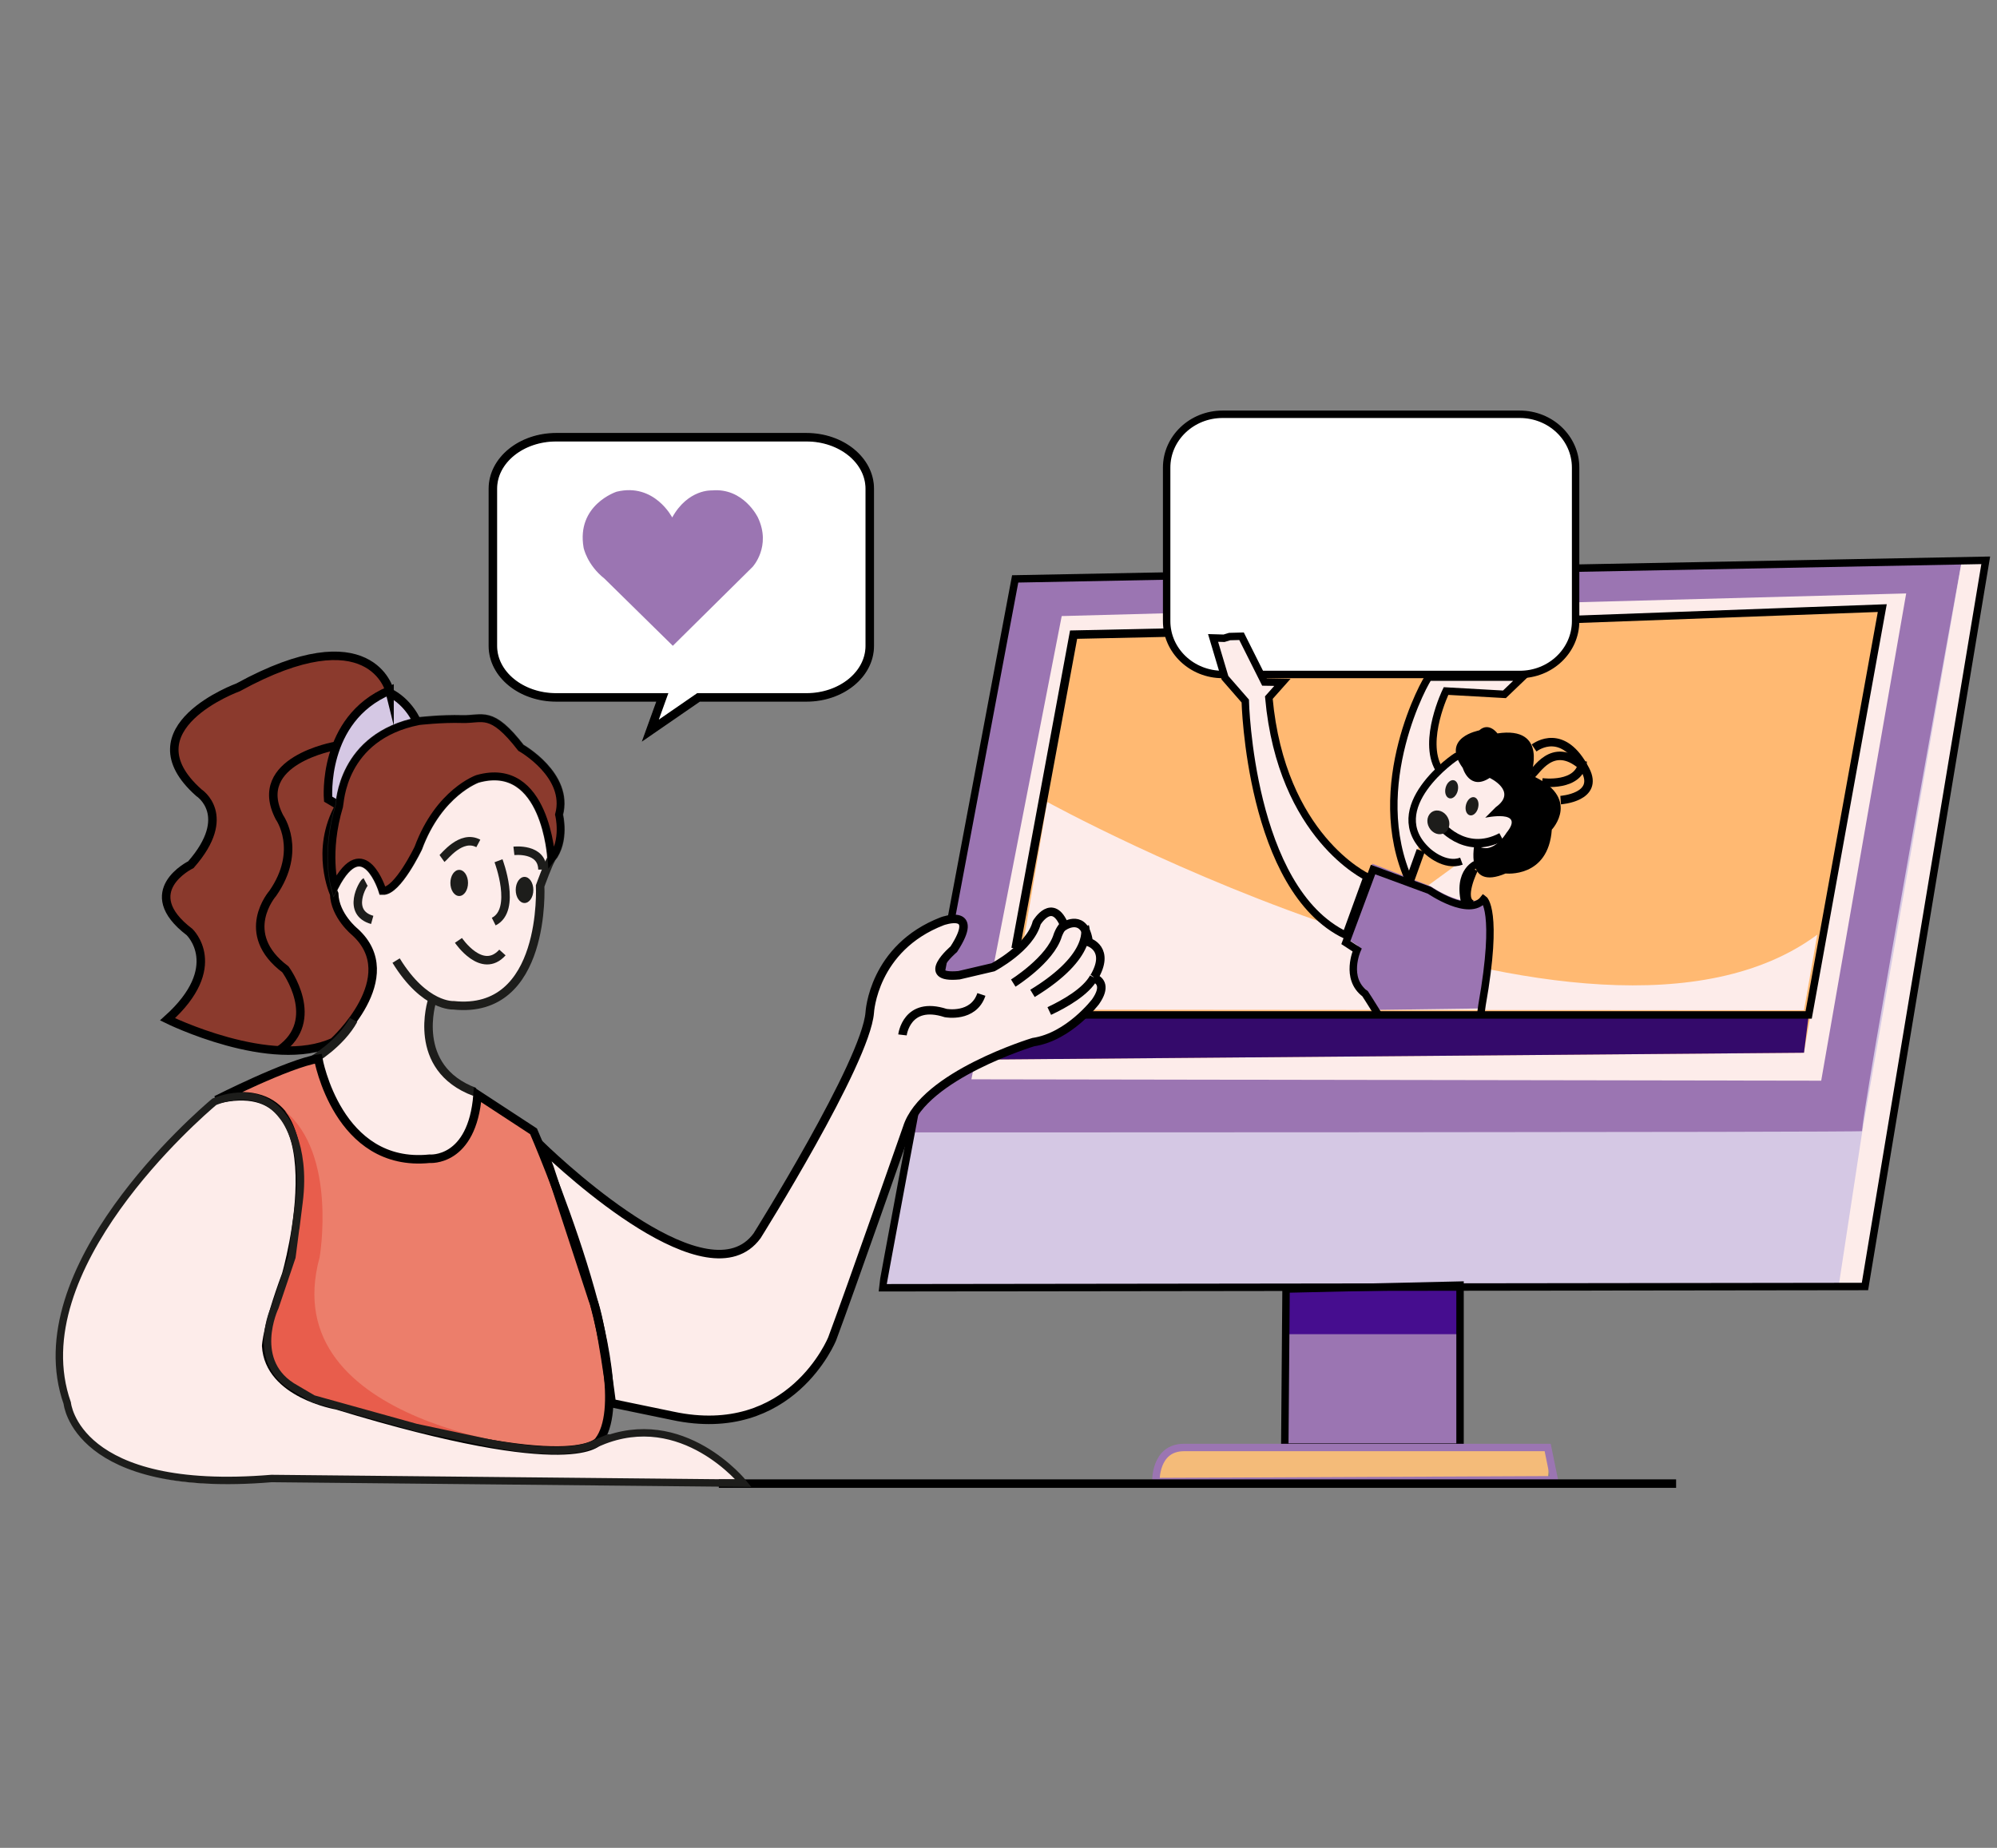 <svg width="188" height="174" viewBox="0 0 188 174" fill="none" xmlns="http://www.w3.org/2000/svg">
<rect x="0" y="0" width="188" height="174" fill="#808080" stroke="none"/>
<g clip-path="url(#clip0_4011_9819)">
<path d="M32.25 80.51L29.33 86.34L33.16 93.01L29.83 100.01C29.83 100.01 29.25 102.18 29.33 102.43C29.41 102.68 35.75 109.76 35.75 109.76L40.17 110.43L44.67 106.93L45.59 103.35C45.59 103.35 38.51 101.35 41.01 94.18C41.01 94.18 50.34 97.68 51.01 84.51V83.34L52.43 79.59L50.1 73.01L43.93 70.43L35.35 75.26L32.27 80.51H32.25Z" fill="#FDECEA"/>
<path d="M38.16 68.18C40.38 67.419 36.66 65.019 36.66 65.019C36.66 65.019 31.11 66.49 30.88 75.249L31.95 75.879C31.95 75.879 32.09 70.26 38.16 68.169V68.18Z" fill="#D5C8E4"/>
<path d="M56.5 135.77C64.28 132.51 70 139.66 70 139.66L25.61 139.35C8.23 141.6 6.33 132.12 6.33 132.12C1.89 119.5 18.7 104.99 20.17 103.75C20.17 103.75 24.21 101.9 26.59 105.08C26.59 105.08 28.86 107.61 28.15 113.2C27.45 118.79 28.15 113.2 28.15 113.2L27.48 118.37L25.89 123.07C25.89 123.07 23.37 128.32 27.86 130.77L29.48 131.72L39.15 134.41L45.98 135.86C45.98 135.86 52.76 137.33 55.73 136.06C58.7 134.79 56.51 135.75 56.51 135.75L56.5 135.77Z" fill="#FDECEA"/>
<path d="M83.07 121.26C83.07 120.88 95.57 54.51 95.57 54.51L186.94 52.76L175.57 121.14L83.07 121.26Z" fill="#9B75B2"/>
<path d="M91.45 101.63L171.45 101.76L179.45 55.88L99.95 58.01L91.45 101.63Z" fill="#FDECEA"/>
<path d="M93.7 99.76L101.07 59.76L177.2 57.26L169.82 99.13L93.7 99.76Z" fill="#FFB972"/>
<path d="M86.02 106.63C86.02 106.63 175.7 106.63 175.32 106.51C174.94 106.39 184.69 52.76 184.69 52.76H186.94L175.57 121.14L83.07 121.26L86.01 106.64L86.02 106.63Z" fill="#D5C8E4"/>
<path d="M184.7 52.76H186.95L175.57 121.13L173.07 121.26L175.32 106.51L184.7 52.76Z" fill="#FDECEA"/>
<path d="M121.07 121.38L120.95 136.26H137.45V121.01L121.07 121.38Z" fill="#9B75B2"/>
<path d="M137.19 121.01H121.07V125.63H137.19V121.01Z" fill="#460D8F"/>
<path d="M108.82 139.51C108.82 139.51 108.69 136.3 111.46 136.3H145.94L145.73 139.34L108.81 139.51H108.82Z" fill="#F4BB79"/>
<path d="M170.27 95.569H101.71C101.71 95.569 99.92 97.509 97.27 98.129C94.62 98.749 93.05 99.769 93.05 99.769L169.83 99.129L170.28 95.569H170.27Z" fill="#340A6B"/>
<path d="M83.07 121.26C83.07 120.88 95.57 54.51 95.57 54.51L186.94 52.76L175.57 121.14L83.07 121.26Z" stroke="black" stroke-width="0.7" stroke-miterlimit="10"/>
<path d="M101.71 95.57H170.27L177.2 57.26L148.59 58.31" stroke="black" stroke-width="0.7" stroke-miterlimit="10"/>
<path d="M121.07 121.38L120.95 136.26H137.45V121.01L121.07 121.38Z" stroke="black" stroke-width="0.7" stroke-miterlimit="10"/>
<path d="M108.82 139.51C108.82 139.51 108.69 136.3 111.46 136.3H145.7L146.32 139.34L108.81 139.51H108.82Z" stroke="#9B75B2" stroke-width="0.7" stroke-miterlimit="10"/>
<path d="M95.27 95.07L98.58 75.51C98.58 75.51 149.83 103.76 171.08 88.01L169.83 95.13L95.27 95.07Z" fill="#FDECEA"/>
<path d="M137.58 81.09C136 81.67 134.41 80.17 134.41 80.17C129.95 76.13 137.05 71.17 137.23 71.17L139.84 71.43L144.1 75.85L143 80.19L139.14 81.29C139.14 81.29 137.09 81.92 137.96 85.23L132.99 84.44" fill="#FDECEA"/>
<path d="M146.1 78.11C146.1 78.11 148.93 75.09 144.11 72.98C144.11 72.98 145.8 68.34 140.97 69.06C140.97 69.06 140.18 67.95 139.26 68.77C139.23 68.8 135.6 69.41 137.71 72.32C137.71 72.32 138.33 74.5 140.24 73.25C140.24 73.25 142.91 74.5 140.82 76L139.82 77C139.82 77 143.65 76.17 141.82 78.42C141.82 78.42 140.4 80.84 138.82 79.42C138.82 79.42 137.82 83.92 141.74 82.25C141.74 82.25 145.77 82.71 146.09 78.11H146.1Z" fill="black"/>
<path d="M132.7 83.01C128.58 74.01 134.32 63.82 134.51 63.76H143.32L141.63 65.38L136.13 65.07C136.13 65.07 133.88 69.69 135.44 72.38" fill="#FDECEA"/>
<path d="M129.79 95.09C129.14 94.03 128.57 93.16 128.57 93.16C126.63 91.72 127.82 89.04 127.82 89.04L126.76 88.35L129.19 81.33L134.64 83.43C134.64 83.43 138.39 86.01 139.73 84.26C139.73 84.26 141.17 85.26 139.58 94.22L139.48 94.96" fill="#9B75B2"/>
<path d="M137.23 74.47C137.11 74.94 136.76 75.25 136.45 75.17C136.13 75.09 135.97 74.65 136.09 74.18C136.21 73.71 136.55 73.4 136.87 73.47C137.19 73.55 137.35 73.99 137.23 74.46V74.47Z" fill="#1D1D1B"/>
<path d="M139.15 76.069C139.03 76.539 138.68 76.849 138.37 76.769C138.05 76.689 137.89 76.249 138.01 75.779C138.13 75.309 138.47 74.999 138.79 75.069C139.11 75.149 139.27 75.589 139.15 76.059V76.069Z" fill="#1D1D1B"/>
<path d="M148.33 58.49C148.33 61.26 145.98 63.51 143.07 63.51H115.09C112.19 63.51 109.83 61.26 109.83 58.49V44.03C109.83 41.26 112.19 39.01 115.09 39.01H143.07C145.98 39.01 148.33 41.26 148.33 44.03V58.49Z" fill="white" stroke="black" stroke-width="0.7" stroke-miterlimit="10"/>
<path d="M129.73 95.5C129.08 94.44 128.51 93.57 128.51 93.57C126.57 92.13 127.76 89.45 127.76 89.45L126.7 88.76L129.26 81.88L134.58 83.84C134.58 83.84 138.33 86.42 139.67 84.67C139.67 84.67 141.11 85.67 139.52 94.63L139.42 95.37" stroke="black" stroke-width="0.7" stroke-miterlimit="10"/>
<path d="M132.7 83.01C128.58 74.01 134.32 63.82 134.51 63.76H143.32L141.63 65.38L136.13 65.07C136.13 65.07 133.88 69.69 135.44 72.38" stroke="black" stroke-width="0.7" stroke-miterlimit="10"/>
<path d="M137.58 81.09C136 81.67 134.41 80.17 134.41 80.17C129.95 76.13 137.05 71.17 137.23 71.17L139.84 71.43L144.1 75.85L143 80.19L139.14 81.29C139.14 81.29 137.09 81.92 137.96 85.23" stroke="black" stroke-width="0.7" stroke-miterlimit="10"/>
<path d="M114.2 60.07L115.32 63.82L117.23 66.01C117.23 66.01 117.88 83.92 126.94 88.23L128.91 82.61C128.91 82.61 120.64 78.83 119.45 65.7L120.73 64.26L119.04 64.23L116.88 59.92L115.76 59.95L115.23 60.11L114.2 60.08V60.07Z" fill="#FDECEA"/>
<path d="M114.2 60.07L115.32 63.82L117.23 66.01C117.23 66.01 117.64 83.76 126.7 88.07L128.7 82.57C128.7 82.57 120.64 78.82 119.45 65.69L120.73 64.25L119.04 64.22L116.88 59.91L115.76 59.94L115.23 60.1L114.2 60.07V60.07Z" stroke="black" stroke-width="0.7" stroke-miterlimit="10"/>
<path d="M102.98 92.08C103.44 92.25 104.23 92.77 103.15 94.32C103.15 94.32 100.65 97.63 97.28 98.13C97.28 98.13 86.97 101.25 85.41 106.19C85.41 106.19 80.1 121.38 78.35 126.07C78.35 126.07 74.47 135.69 63.35 133.32L57.6 132.13C57.6 132.13 56.6 124.13 55.79 122.32L51.73 109.92L50.92 107.86C53.45 110.29 66.74 122.55 71.28 116.37C71.28 116.37 81.51 100.05 81.89 95.34C81.89 95.34 82.2 89.25 88.73 86.74C88.73 86.74 92.37 85.42 89.8 89.38C89.8 89.38 86.47 92.2 90.3 91.83L93.5 91.08C93.5 91.08 96.98 89.26 97.61 86.88C97.61 86.88 99.36 84.43 100.49 87.24L101.54 87.19L102.62 88.92L103.32 89.64" fill="#FDECEA"/>
<path d="M135.47 77.53C135.47 77.53 137.81 80.67 141.34 78.81" stroke="black" stroke-width="0.8" stroke-miterlimit="10"/>
<path d="M136.28 76.95C136.59 77.5 136.45 78.17 135.97 78.44C135.49 78.71 134.85 78.48 134.54 77.92C134.23 77.37 134.37 76.7 134.85 76.43C135.33 76.16 135.97 76.39 136.28 76.95Z" fill="#1D1D1B"/>
<path d="M36.67 65.03C36.67 65.03 34.91 57.87 22.42 64.72C22.42 64.72 11.87 68.55 18.72 74.64C18.72 74.64 22.05 76.77 17.97 81.42C17.97 81.42 12.82 83.93 17.84 87.76C17.84 87.76 21.29 91.02 15.77 95.98C15.77 95.98 25.56 100.81 31.4 98.11C31.4 98.11 38.12 92.02 33.41 87.75C33.41 87.75 31.53 86.24 31.46 84.17C31.46 84.17 29.58 80.09 31.96 75.88L30.89 75.25C30.89 75.25 30.26 67.72 36.67 65.02V65.03Z" fill="#8B3A2D" stroke="black" stroke-width="0.8" stroke-miterlimit="10"/>
<path d="M31.96 75.89C32.02 75.67 32.15 69.36 39.43 67.92C39.43 67.92 41.56 67.67 43.51 67.73C45.46 67.79 46.21 66.79 49.03 70.43C49.03 70.43 53.61 73 52.61 76.71C52.61 76.71 53.24 79.16 51.92 80.85C51.92 80.85 51.42 71.5 44.95 73.32C44.95 73.32 41.31 74.58 39.36 79.85C39.36 79.85 37.41 83.93 36.03 83.87C36.03 83.87 34.27 78.16 31.51 83.43C31.51 83.43 30.63 80.29 31.95 75.9L31.96 75.89Z" stroke="#1D1D1B" stroke-width="0.8" stroke-miterlimit="10"/>
<path d="M34.41 83.04C34.16 83.17 32.59 85.93 35.04 86.62" stroke="#1D1D1B" stroke-width="0.8" stroke-miterlimit="10"/>
<path d="M31.58 70.24C31.58 70.24 23.54 71.62 26.31 76.96C26.31 76.96 28.51 80.04 25.68 84.12C25.68 84.12 22.35 87.89 26.87 91.28C26.87 91.28 30.39 96.05 26.31 98.88" stroke="black" stroke-width="0.8" stroke-miterlimit="10"/>
<path d="M51.92 80.85C51.67 81.16 50.85 83.42 50.85 83.42C50.85 83.42 51.48 95.6 42.69 94.66C42.69 94.66 39.99 94.85 37.29 90.45" stroke="#1D1D1B" stroke-width="0.8" stroke-miterlimit="10"/>
<path d="M29.32 99.87C29.51 99.81 32.08 98.24 33.28 96.04" stroke="#1D1D1B" stroke-width="0.8" stroke-miterlimit="10"/>
<path d="M40.68 94.22C40.68 94.22 38.61 100.56 44.7 102.82" stroke="#1D1D1B" stroke-width="0.8" stroke-miterlimit="10"/>
<path d="M20.35 103.57C20.35 103.57 27.13 100.12 29.95 99.68C29.95 99.68 31.77 109.98 40.43 109.1C40.43 109.1 44.45 109.48 44.95 103.07L50.22 106.52C50.22 106.52 60.52 130.12 56.37 135.65C56.37 135.65 54.3 139.23 31.7 132.32C31.7 132.32 25.3 131.25 25.05 126.73C25.05 126.73 25.11 124.91 26.93 120.01C26.93 120.01 33.02 100.73 20.86 103.71" fill="#EC7E6B"/>
<path d="M103.12 92.14C103.57 92.36 104.11 92.93 103.14 94.32C103.14 94.32 100.64 97.63 97.27 98.13C97.27 98.13 86.96 101.25 85.4 106.19C85.4 106.19 80.09 121.38 78.34 126.07C78.34 126.07 74.46 135.69 63.34 133.32L57.59 132.13C57.59 132.13 56.59 124.13 55.78 122.32L51.72 109.92L50.91 107.86C53.44 110.29 66.73 122.55 71.27 116.37C71.27 116.37 81.5 100.05 81.88 95.34C81.88 95.34 82.19 89.25 88.72 86.74C88.72 86.74 92.36 85.42 89.79 89.38C89.79 89.38 86.46 92.2 90.29 91.83L93.49 91.08C93.49 91.08 96.97 89.26 97.6 86.88C97.6 86.88 99.09 84.39 100.22 87.18C100.22 87.18 102.13 85.96 102.49 88.71C102.49 88.71 104.6 89.36 102.97 92.07C102.89 92.2 102.97 92.04 102.97 92.04C102.24 93.38 100.23 94.52 98.78 95.2" stroke="black" stroke-width="0.8" stroke-miterlimit="10"/>
<path d="M102.95 92.07C103 92.09 103.06 92.11 103.12 92.14" stroke="black" stroke-width="0.8" stroke-miterlimit="10"/>
<path d="M95.39 92.57C95.39 92.57 98.89 90.38 99.58 88.07C99.58 88.07 99.77 87.49 100.16 87.11" stroke="black" stroke-width="0.8" stroke-miterlimit="10"/>
<path d="M46.93 81.05C46.93 81.05 48.69 85.68 46.48 86.78" stroke="#1D1D1B" stroke-width="0.8" stroke-miterlimit="10"/>
<path d="M41.61 80.84C41.85 80.67 43.41 78.56 45.03 79.42" stroke="#1D1D1B" stroke-width="0.8" stroke-miterlimit="10"/>
<path d="M48.38 80.12C48.38 80.12 51.04 79.81 51.07 81.88" stroke="#1D1D1B" stroke-width="0.8" stroke-miterlimit="10"/>
<path d="M44.06 83.14C44.06 83.82 43.69 84.37 43.23 84.37C42.77 84.37 42.4 83.82 42.4 83.14C42.4 82.46 42.77 81.91 43.23 81.91C43.69 81.91 44.06 82.46 44.06 83.14Z" fill="#1D1D1B"/>
<path d="M50.21 83.8C50.21 84.48 49.84 85.03 49.38 85.03C48.92 85.03 48.55 84.48 48.55 83.8C48.55 83.12 48.92 82.57 49.38 82.57C49.84 82.57 50.21 83.12 50.21 83.8Z" fill="#1D1D1B"/>
<path d="M43.16 88.55C43.16 88.55 45.37 91.83 47.3 89.69" stroke="#1D1D1B" stroke-width="0.8" stroke-miterlimit="10"/>
<path d="M84.96 97.45C84.96 97.45 85.34 94.2 89.02 95.39C89.02 95.39 91.64 95.89 92.39 93.64" stroke="black" stroke-width="0.8" stroke-miterlimit="10"/>
<path d="M145.17 73.67C145.17 73.67 148.75 74.17 149 71.67" stroke="black" stroke-width="0.8" stroke-miterlimit="10"/>
<path d="M146.92 75.34C146.92 75.34 150.59 75.09 149.25 72.51C147.16 68.45 144.67 70.26 144.42 70.43" stroke="black" stroke-width="0.8" stroke-miterlimit="10"/>
<path d="M144.11 72.99C144.59 72.76 146.09 69.68 148.92 72.09" stroke="black" stroke-width="0.8" stroke-miterlimit="10"/>
<path d="M138.75 81.84C138.75 81.84 137.33 84.67 138.58 85.17" stroke="black" stroke-width="0.8" stroke-miterlimit="10"/>
<path d="M133.75 80.09L132.7 83.01" stroke="black" stroke-width="0.8" stroke-miterlimit="10"/>
<path d="M75.92 41.17H52.36C49.07 41.17 46.4 43.34 46.4 46.02V60.82C46.4 63.5 49.07 65.67 52.36 65.67H62.35L61.22 68.8L65.76 65.67H75.92C79.21 65.67 81.88 63.5 81.88 60.82V46.02C81.88 43.34 79.21 41.17 75.92 41.17Z" fill="white" stroke="black" stroke-width="0.7" stroke-miterlimit="10"/>
<path d="M63.29 48.74C63.29 48.74 61.61 45.43 58.05 46.3C58.05 46.3 54.24 47.53 54.94 51.57C54.94 51.57 55.25 53.17 56.9 54.48L63.34 60.81L70.85 53.38C70.85 53.38 72.64 51.45 71.35 48.73C71.35 48.73 70 45.9 67.01 46.18C67.01 46.18 64.77 46.04 63.28 48.73L63.29 48.74Z" fill="#9B75B2"/>
<path d="M75.92 41.17H52.36C49.07 41.17 46.4 43.34 46.4 46.02V60.82C46.4 63.5 49.07 65.67 52.36 65.67H62.35L61.22 68.8L65.76 65.67H75.92C79.21 65.67 81.88 63.5 81.88 60.82V46.02C81.88 43.34 79.21 41.17 75.92 41.17V41.17Z" stroke="black" stroke-width="0.8" stroke-miterlimit="10"/>
<path d="M31.96 75.89C32.02 75.67 32.15 69.36 39.43 67.92C39.43 67.92 41.56 67.67 43.51 67.73C45.46 67.79 46.21 66.79 49.03 70.43C49.03 70.43 53.61 73 52.61 76.71C52.61 76.71 53.24 79.16 51.92 80.85C51.92 80.85 51.42 71.5 44.95 73.32C44.95 73.32 41.31 74.58 39.36 79.85C39.36 79.85 37.41 83.93 36.03 83.87C36.03 83.87 34.27 78.16 31.51 83.43C31.51 83.43 30.63 80.29 31.95 75.9L31.96 75.89Z" fill="#8B3A2D" stroke="black" stroke-width="0.7" stroke-miterlimit="10"/>
<path d="M20.38 103.54C32.55 100.56 26.94 120.02 26.94 120.02C25.12 124.92 25.06 126.74 25.06 126.74C25.31 131.26 31.71 132.33 31.71 132.33C54.31 139.23 56.38 135.66 56.38 135.66C60.52 130.14 50.23 106.53 50.23 106.53L44.96 103.08C44.46 109.48 40.44 109.11 40.44 109.11C31.78 109.99 29.96 99.69 29.96 99.69C27.14 100.13 20.36 103.58 20.36 103.58" stroke="black" stroke-width="0.8" stroke-miterlimit="10"/>
<path d="M39.3 68.07C39.3 68.07 38.55 66.1 36.55 65.16L39.3 68.07Z" fill="#8B3A2D"/>
<path d="M39.3 68.07C39.3 68.07 38.55 66.1 36.55 65.16" stroke="black" stroke-width="0.8" stroke-miterlimit="10"/>
<path d="M102.13 87.25C102.13 87.25 103.12 89.93 97.2 93.54" stroke="black" stroke-width="0.8" stroke-miterlimit="10"/>
<path d="M95.61 89.32L101.07 59.76L109.86 59.57" stroke="black" stroke-width="0.8" stroke-miterlimit="10"/>
<path d="M25.88 123.09C25.88 123.09 22.08 129.82 31.71 132.32C31.71 132.32 46.71 136.82 51.9 136.51C51.9 136.51 25.71 134.39 30.09 118.39C30.09 118.39 31.78 108.64 26.78 104.58C26.78 104.58 31.09 108.7 25.89 123.1L25.88 123.09Z" fill="#E85D4C"/>
<path d="M67.67 139.7H157.79" stroke="black" stroke-width="0.8" stroke-miterlimit="10"/>
<path d="M56.5 135.77C64.28 132.51 70 139.66 70 139.66L25.56 139.22C7.12 140.75 6.33 132.12 6.33 132.12C1.89 119.5 18.7 104.99 20.17 103.75C20.17 103.75 24.21 101.9 26.59 105.08C26.59 105.08 28.86 107.61 28.15 113.2C27.45 118.79 28.15 113.2 28.15 113.2L27.48 118.37L25.89 123.07C25.89 123.07 23.37 128.32 27.86 130.77L29.48 131.72L39.15 134.41L45.98 135.86C45.98 135.86 52.76 137.33 55.73 136.06C58.7 134.79 56.51 135.75 56.51 135.75L56.5 135.77Z" stroke="#1D1D1B" stroke-width="0.7" stroke-miterlimit="10"/>
</g>
<defs>
<clipPath id="clip0_4011_9819">
<rect width="187.36" height="174" fill="white"/>
</clipPath>
</defs>
</svg>
